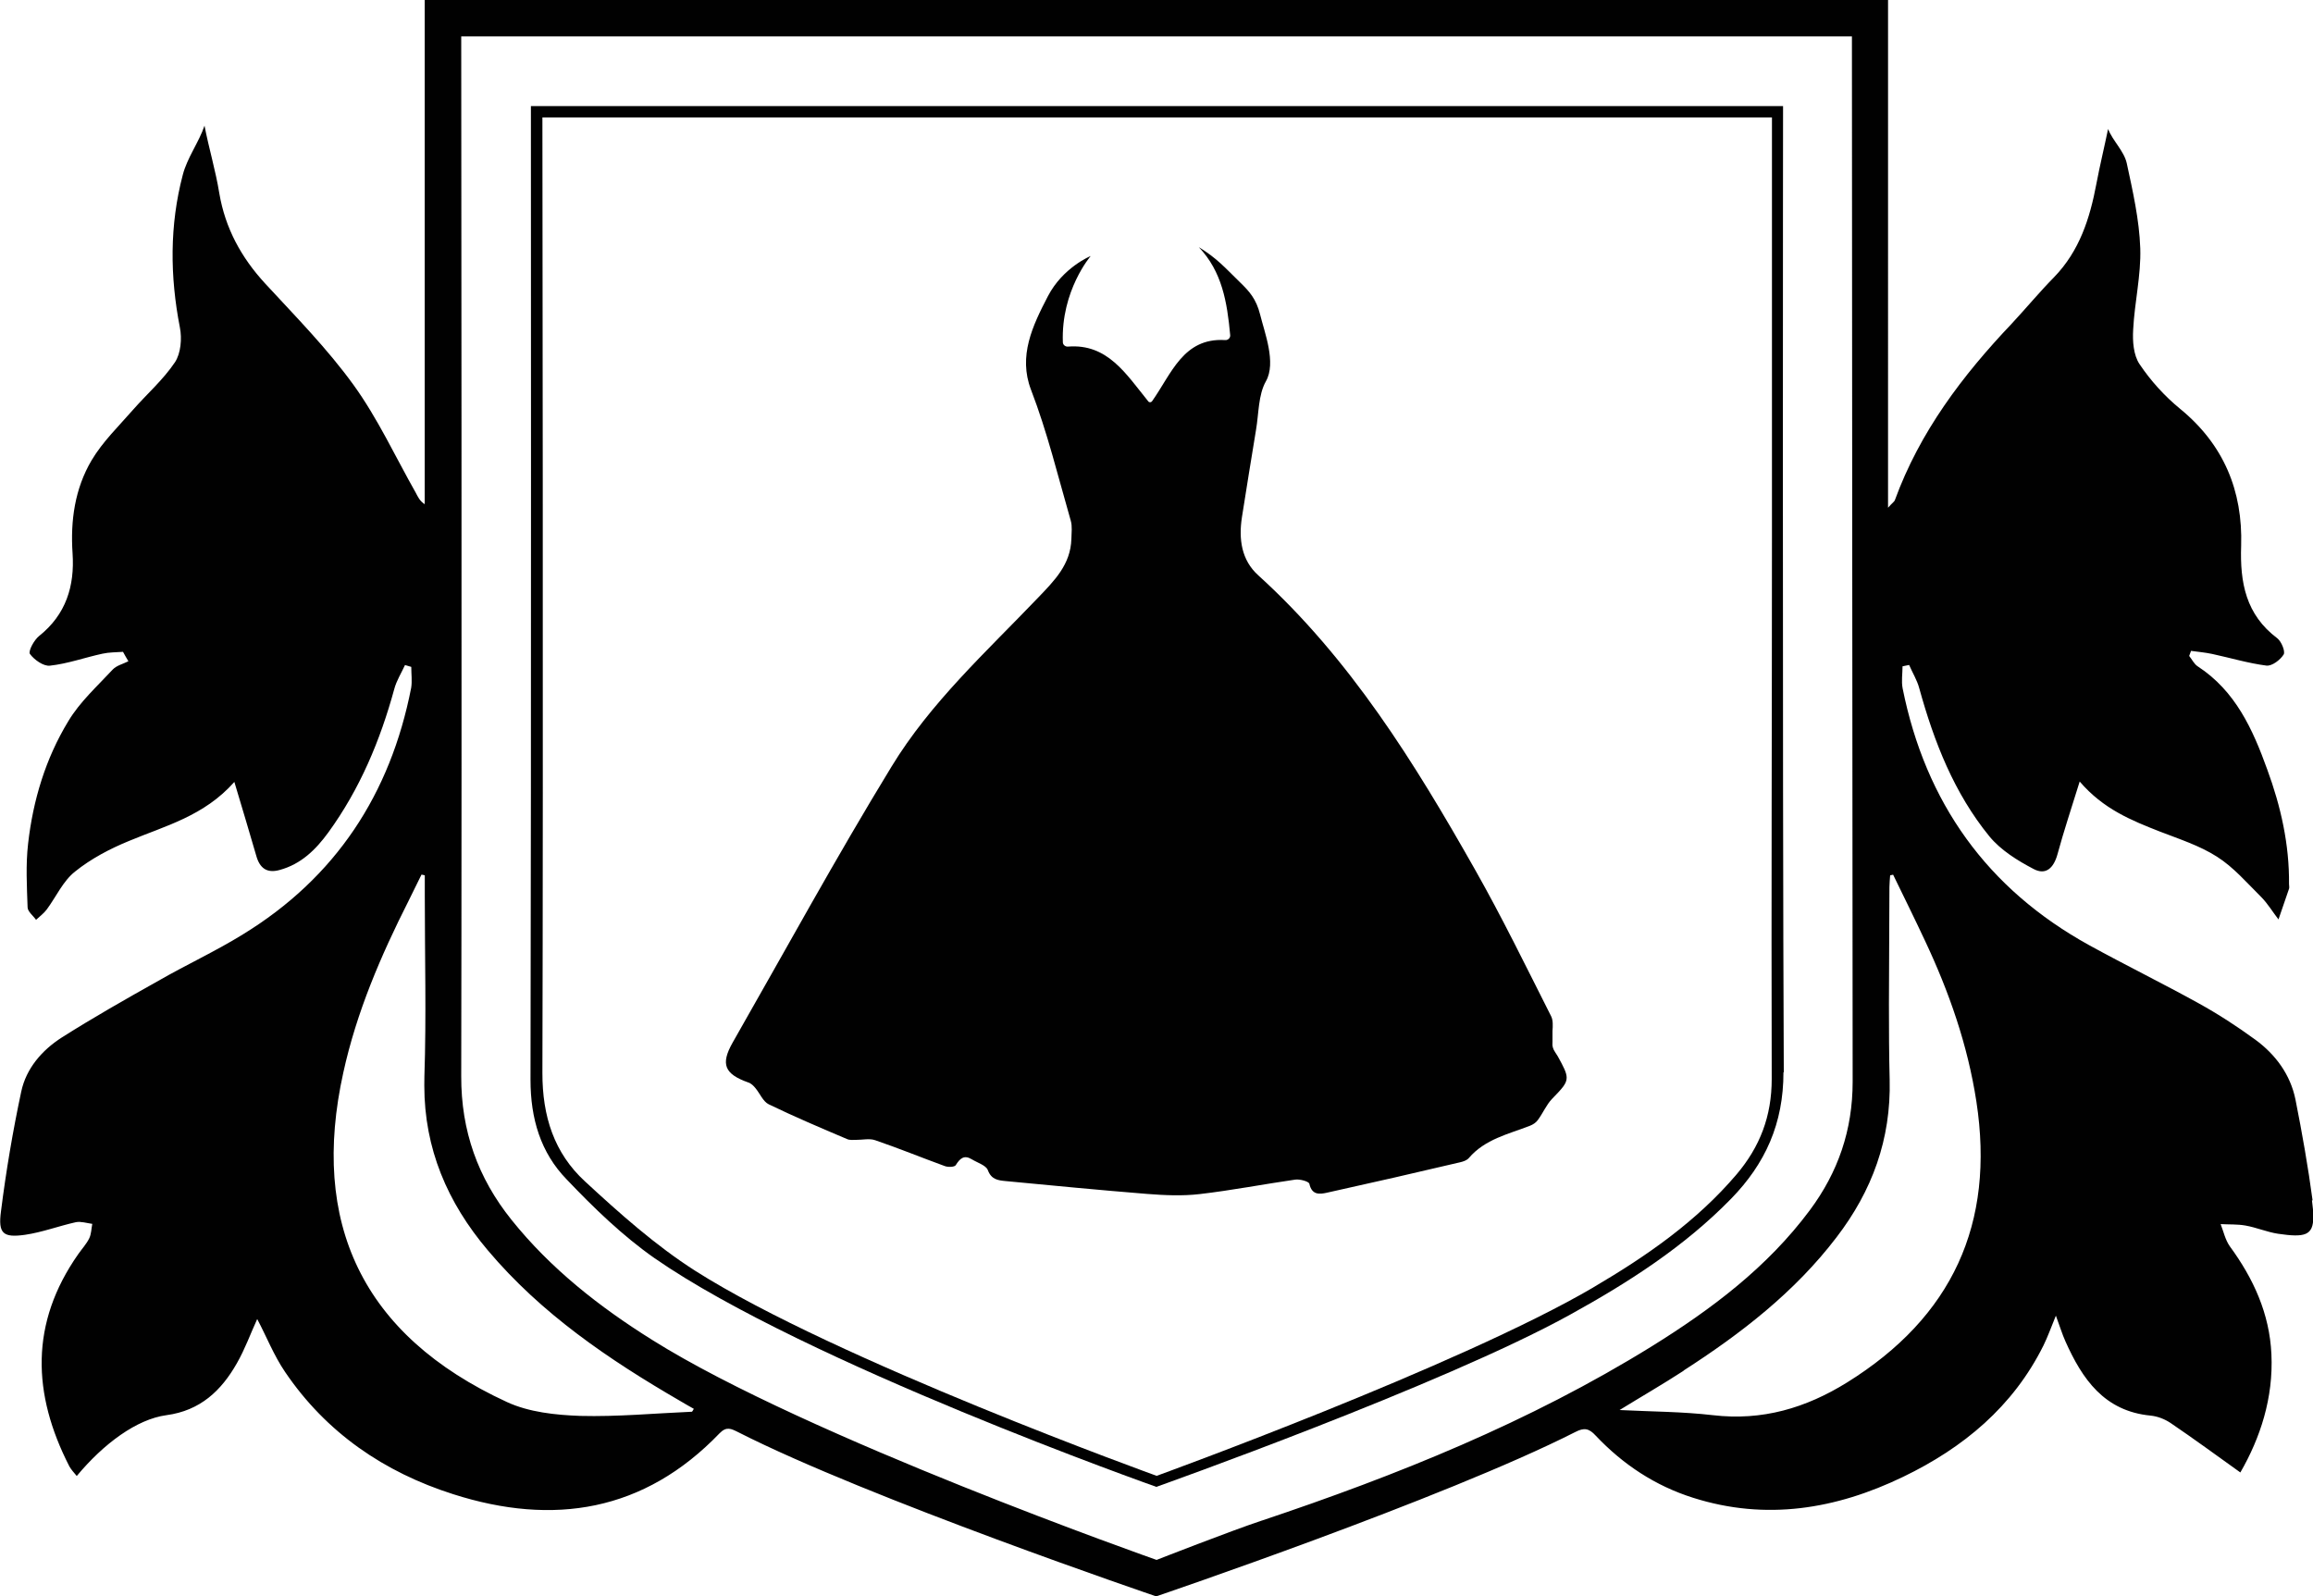 <?xml version="1.0" encoding="UTF-8"?> <svg xmlns="http://www.w3.org/2000/svg" id="Camada_1" data-name="Camada 1" viewBox="0 0 287.5 198.43"><defs><style> .cls-1 { fill: #010101; } </style></defs><path class="cls-1" d="M287.45,149.22c-.56-4.19-1.3-8.38-2.13-12.56-.63-3.09-2.47-5.59-5-7.44-2.26-1.65-4.6-3.17-7.06-4.53-4.47-2.47-9.07-4.73-13.55-7.19-12.71-7-20.37-17.74-23.22-31.95-.17-.88-.01-1.83-.01-2.73.27-.06.56-.11.82-.17.41.96.99,1.88,1.26,2.9,1.84,6.66,4.33,13.03,8.72,18.41,1.42,1.72,3.48,3,5.49,4.05,1.52.81,2.5-.12,2.97-1.83.79-2.91,1.75-5.78,2.76-9.04,2.94,3.43,6.43,4.83,9.97,6.22,2.41.93,4.95,1.75,7.09,3.12,2.07,1.31,3.73,3.26,5.5,5.01.81.82,1.43,1.86,2.15,2.79.44-1.26.88-2.53,1.31-3.81.06-.17,0-.4,0-.59.05-4.91-1.02-9.65-2.7-14.22-1.8-5-3.95-9.77-8.64-12.83-.46-.29-.72-.87-1.07-1.3.09-.23.15-.43.23-.63.88.12,1.77.2,2.62.38,2.27.49,4.5,1.16,6.75,1.45.69.08,1.72-.7,2.15-1.39.21-.38-.28-1.6-.79-2-3.92-2.94-4.66-6.92-4.5-11.51.21-6.83-2.17-12.58-7.58-17.01-1.94-1.59-3.66-3.49-5.05-5.56-.76-1.13-.88-2.87-.79-4.31.17-3.38.99-6.75.88-10.09-.12-3.55-.93-7.09-1.68-10.58-.34-1.51-1.75-2.79-2.32-4.25-.47,2.27-1.02,4.53-1.45,6.8-.81,4.31-2.1,8.37-5.27,11.63-1.81,1.84-3.48,3.86-5.24,5.75-6.14,6.46-11.45,13.48-14.54,21.95-.09.23-.37.38-.85.95V0H52.79v62.67c-.63-.41-.85-.93-1.11-1.42-2.55-4.5-4.73-9.25-7.74-13.41-3.26-4.51-7.21-8.51-10.99-12.61-2.97-3.23-4.95-6.86-5.69-11.2-.46-2.84-1.3-5.61-1.84-8.41-.7,2.07-2.15,3.98-2.7,6.11-1.65,6.27-1.6,12.61-.36,18.98.27,1.37.12,3.2-.61,4.31-1.46,2.18-3.49,3.95-5.23,5.93-1.78,2.04-3.77,3.96-5.14,6.27-2.07,3.51-2.64,7.48-2.36,11.57.27,4.05-.81,7.59-4.16,10.26-.63.5-1.37,1.89-1.14,2.23.53.73,1.69,1.55,2.48,1.46,2.21-.24,4.36-1.02,6.54-1.49.81-.18,1.68-.17,2.55-.23.21.4.44.78.67,1.17-.67.34-1.46.52-1.94,1.02-1.92,2.07-4.09,4.02-5.53,6.43-2.82,4.63-4.39,9.83-5,15.24-.3,2.62-.15,5.29-.06,7.91.02.52.69,1.02,1.05,1.54.46-.43.98-.81,1.34-1.3,1.17-1.59,2.03-3.54,3.51-4.7,1.98-1.6,4.37-2.85,6.72-3.81,4.5-1.88,9.31-3.08,13.08-7.33.99,3.34,1.88,6.23,2.71,9.13.43,1.59,1.33,2.26,2.93,1.81,2.65-.72,4.48-2.52,6.04-4.66,3.92-5.4,6.45-11.43,8.2-17.84.27-1.02.88-1.98,1.33-2.97.27.08.52.15.78.23,0,.87.12,1.77-.01,2.59-2.58,13.22-9.39,23.61-20.94,30.67-3.38,2.09-7.01,3.76-10.47,5.75-4.05,2.27-8.1,4.57-12.03,7.06-2.45,1.57-4.42,3.84-5.03,6.72-1.05,4.92-1.89,9.89-2.52,14.89-.37,2.77.27,3.29,2.99,2.91,2.13-.31,4.21-1.1,6.33-1.57.62-.12,1.36.12,2.03.21-.12.61-.12,1.27-.38,1.8-.34.7-.91,1.31-1.37,1.97-6.01,8.57-5.72,17.36-1.1,26.37.23.41.58.79.92,1.2,3.34-4.02,7.45-7.06,11.14-7.56,4.21-.56,6.83-3.05,8.76-6.45,1.02-1.78,1.71-3.72,2.53-5.5,1.14,2.15,2.07,4.53,3.46,6.57,5.12,7.56,12.32,12.47,20.9,15.2,12.45,3.98,23.75,2.18,33.12-7.58.85-.87,1.43-.56,2.26-.15,16.27,8.28,52,20.43,52,20.43,0,0,35.82-12.16,52.1-20.43,1.11-.58,1.71-.44,2.52.44,3.4,3.6,7.41,6.25,12.13,7.74,9.05,2.87,17.76,1.42,26.1-2.61,7.47-3.6,13.66-8.72,17.44-16.33.53-1.08.94-2.23,1.54-3.7.5,1.34.78,2.29,1.19,3.2,2.09,4.68,4.82,8.66,10.56,9.22.9.09,1.77.43,2.52.93,2.87,1.95,5.69,4.01,8.66,6.14,2.47-4.28,4.12-9.25,3.86-14.71-.23-5.03-2.23-9.39-5.17-13.4-.56-.79-.78-1.83-1.14-2.76,1.04.06,2.09,0,3.09.18,1.36.24,2.67.81,4.04,1.02,3.34.49,4.39.23,4.39-2.12,0-.55-.06-1.22-.17-2.04h.12ZM86.02,175.47c-4.63.2-9.27.64-13.9.52-3.06-.11-6.37-.46-9.1-1.72-18.12-8.34-24.45-22.39-20.35-40.94,1.65-7.53,4.66-14.53,8.12-21.37.53-1.08,1.07-2.16,1.6-3.25.14.01.27.06.41.09v2.5c0,7.52.2,15.03-.05,22.53,0,.37-.01.73-.01,1.1,0,7.85,2.87,14.53,7.88,20.46,6.66,7.91,15.06,13.6,23.9,18.73.56.34,1.14.66,1.72.99-.12.17-.17.35-.24.35l.02.02ZM156.84,189c-3.92,1.3-13.08,4.89-13.08,4.89,0,0-43.47-15.27-62.67-27.33-6.56-4.1-12.64-8.86-17.51-14.94-4.18-5.21-6.27-11.05-6.25-17.85.09-42.16,0-129.25,0-129.25h172.86s.06,108.72.09,129.94c0,5.99-1.8,11.23-5.32,15.96-5.3,7.12-12.24,12.32-19.68,16.94-15.18,9.4-31.61,16.01-48.46,21.65h.01ZM209.27,170.35c7.13-4.59,13.8-9.74,18.99-16.54,4.44-5.78,6.8-12.21,6.62-19.6-.08-3.14-.09-6.3-.09-9.45,0-4.82.06-9.66.06-14.5,0-.47.06-.96.09-1.46.12-.03.26-.06.37-.08,1.31,2.7,2.65,5.4,3.93,8.14,3.02,6.4,5.34,13.03,6.42,20.06,2.33,15.2-3,26.78-16.07,34.91-5.14,3.19-10.55,4.79-16.68,4.07-3.77-.44-7.59-.44-11.6-.64,2.73-1.68,5.4-3.22,7.97-4.89h-.01Z"></path><path class="cls-1" d="M193.03,130.23c-.08-.23-.08-.49-.06-.75v-.4c-.01-.3,0-.63,0-.93.05-.65.08-1.34-.17-1.84-3.09-6.11-6.1-12.3-9.48-18.26-7.5-13.25-15.49-26.16-26.92-36.54-2.1-1.89-2.45-4.51-2.03-7.23.58-3.61,1.14-7.23,1.75-10.85.35-2.04.27-4.34,1.23-6.04,1.31-2.3-.17-6.05-.72-8.29-.49-1.95-1.33-2.88-2.53-4.04-1.88-1.83-2.81-2.94-5.09-4.34,2.88,3.03,3.52,6.8,3.9,10.94.03.35-.28.64-.63.61-5.21-.32-6.66,4.19-9.09,7.61-.11.15-.35.17-.47,0-2.76-3.4-5.05-7.19-9.97-6.8-.32.03-.63-.21-.64-.53-.24-6.43,3.46-10.73,3.46-10.73,0,0-3.45,1.4-5.32,5-1.92,3.69-3.7,7.44-2.1,11.62,2.03,5.27,3.37,10.82,4.94,16.27.21.7.09,1.51.08,2.27-.09,3.19-2.12,5.2-4.15,7.32-6.42,6.71-13.37,13.03-18.22,21.01-6.86,11.23-13.19,22.82-19.73,34.27-1.54,2.71-1.01,3.92,1.95,4.97.34.11.65.41.88.7.56.67.94,1.66,1.65,2.01,3.19,1.54,6.45,2.93,9.71,4.31.34.17.76.11,1.16.11.79.01,1.66-.21,2.38.05,2.9.99,5.73,2.15,8.61,3.2.43.17,1.23.14,1.39-.11.52-.84,1.04-1.3,1.98-.73.7.43,1.77.75,2,1.34.44,1.19,1.28,1.28,2.19,1.37,5.88.56,11.74,1.13,17.62,1.6,2.17.17,4.38.27,6.52.02,3.98-.46,7.93-1.23,11.89-1.8.58-.08,1.69.23,1.75.52.31,1.42,1.27,1.31,2.17,1.11,5.53-1.22,11.05-2.48,16.55-3.78.4-.09.85-.24,1.1-.53,2.01-2.35,4.91-2.97,7.59-4.01.38-.15.75-.38.99-.72.63-.84,1.04-1.86,1.75-2.61,1.27-1.31,1.83-1.89,1.83-2.65,0-.62-.38-1.34-1.1-2.65-.21-.37-.5-.7-.61-1.08l-.03.03Z"></path><path class="cls-1" d="M221.72,133.3v-.17c-.18-39.11-.09-119.94-.09-119.94H65.99s.05,81.51-.05,121.02c0,4.82,1.25,9.05,4.5,12.39,3.37,3.54,6.95,7.01,10.94,9.8,18.78,13.02,62.35,28.41,62.35,28.41,0,0,35.62-12.65,51.46-21.42,7.23-3.99,14.16-8.43,19.98-14.39,4.27-4.38,6.51-9.36,6.51-15.72h.03ZM198.08,160c-16.65,9.77-54.31,23.44-54.31,23.44,0,0-39.88-14.38-57.33-25.47-4.95-3.16-9.4-7.13-13.73-11.13-3.83-3.52-5.3-8.09-5.29-13.48.12-38.72,0-118.76,0-118.76h152.83v51.81c0,22.58-.09,45.14-.03,67.71,0,4.62-1.46,8.41-4.36,11.84-4.97,5.85-11.2,10.17-17.76,14.02h-.02Z"></path></svg> 